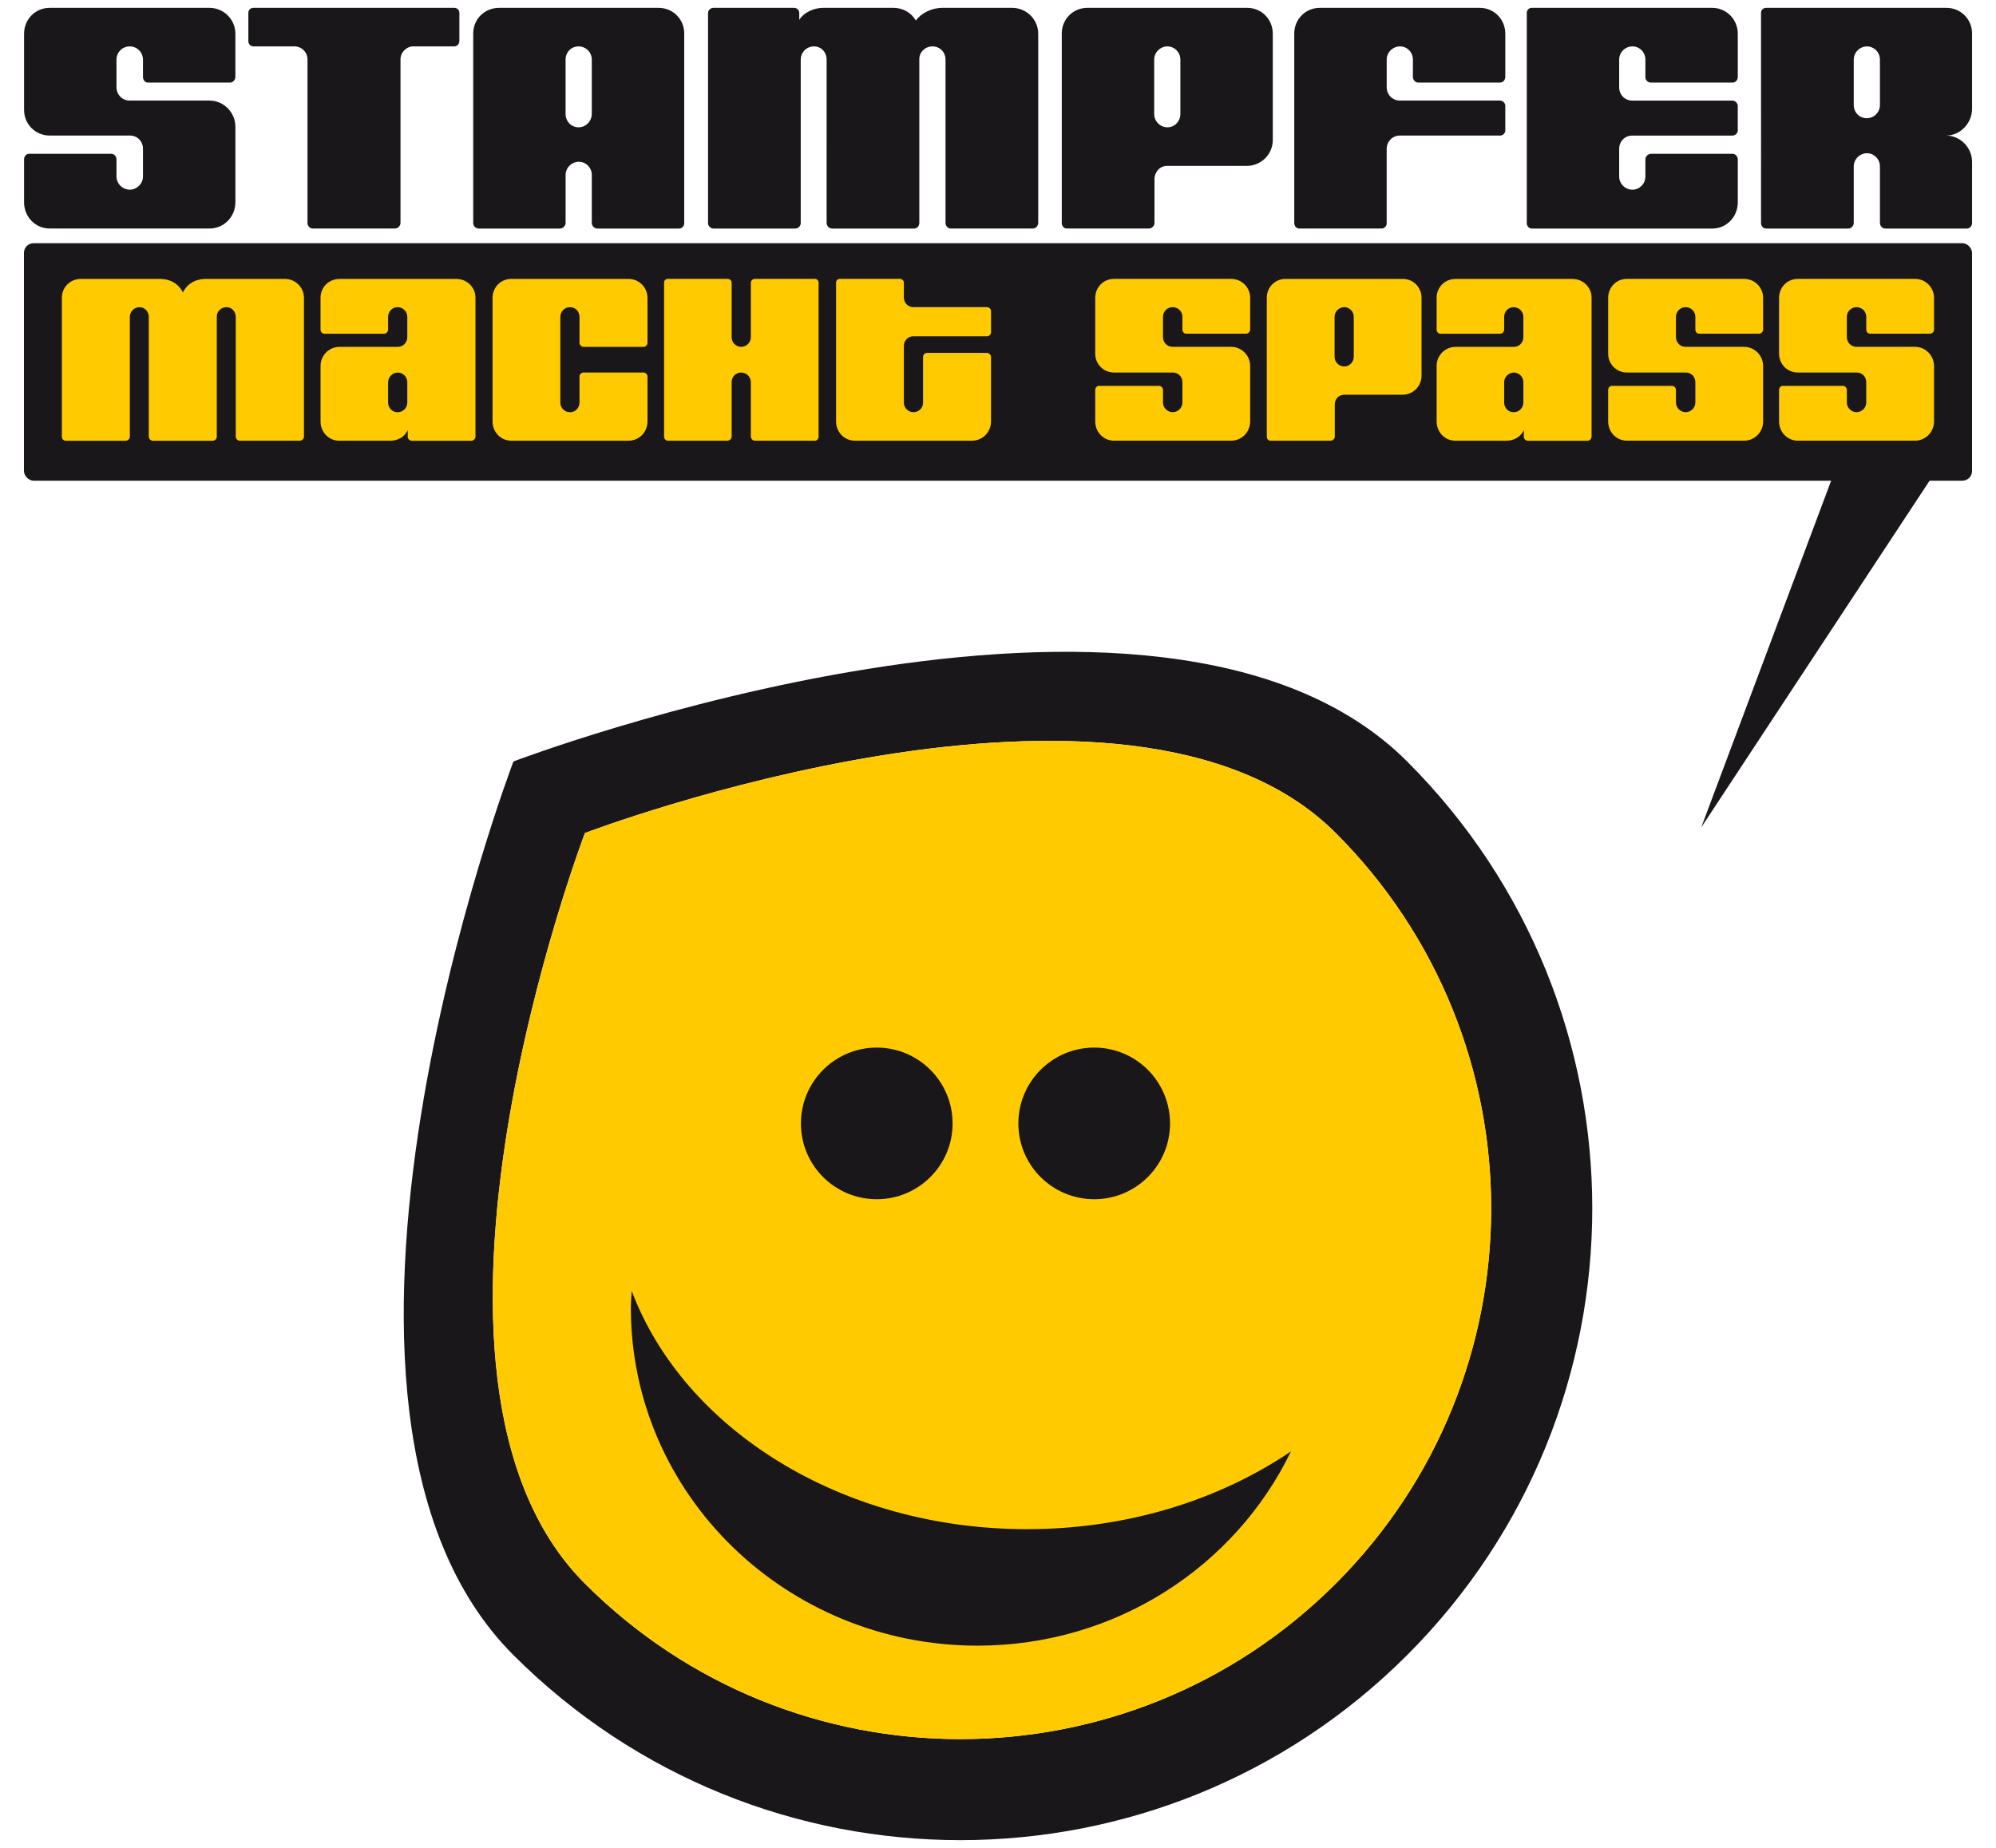 <?xml version="1.0" encoding="UTF-8"?>
<svg id="Ebene_1" xmlns="http://www.w3.org/2000/svg" viewBox="0 0 1000 926">
  <defs>
    <style>
      .cls-1 {
        fill: #ffcb00;
      }

      .cls-2 {
        fill: #1a171b;
      }
    </style>
  </defs>
  <g>
    <g>
      <path class="cls-2" d="M704.98,381.56c-123.62-123.65-447.75,0-447.75,0,0,0-123.66,324.12,0,447.78,123.64,123.63,324.12,123.63,447.75,0,123.67-123.63,123.67-324.12,0-447.78ZM669.2,793.52c-103.88,103.89-272.29,103.89-376.15,0-103.87-103.84,0-376.1,0-376.1,0,0,272.26-103.9,376.12-.03,103.87,103.87,103.87,272.29.02,376.14Z"/>
      <path class="cls-1" d="M669.18,417.38c-103.86-103.87-376.12.03-376.12.03,0,0-103.88,272.26,0,376.1,103.86,103.89,272.27,103.89,376.15,0,103.85-103.84,103.85-272.27-.02-376.14Z"/>
    </g>
    <g>
      <path class="cls-2" d="M477.25,562.96c0,20.97-17.01,37.95-38,37.95s-37.99-16.97-37.99-37.95,17.01-38.03,37.99-38.03,38,17,38,38.03Z"/>
      <path class="cls-2" d="M586.19,562.96c0,20.97-17.02,37.95-37.99,37.95s-38-16.97-38-37.95,17-38.03,38-38.03,37.99,17,37.99,38.03Z"/>
    </g>
    <path class="cls-2" d="M514.56,766.23c50.27,0,96.35-14.65,132.22-38.97-27.77,57.48-87.55,97.35-157.03,97.35-95.92,0-173.69-75.78-173.69-169.29,0-2.86.3-5.62.43-8.46,26.07,69.14,104.9,119.38,198.06,119.38Z"/>
  </g>
  <g>
    <g>
      <path class="cls-2" d="M71.63,38.59v-8.7c0-3.69-2.95-6.64-6.64-6.64s-6.63,2.95-6.63,6.64v13.86c0,3.69,2.95,6.63,6.49,6.63h40.1c7.08,0,12.98,5.9,12.98,13.12v37.89c0,7.23-5.75,13.12-12.98,13.12H24.89c-7.22,0-12.83-5.9-12.83-13.12v-21.53c0-1.47,1.03-2.8,2.51-2.8h41.14c1.48,0,2.65,1.33,2.65,2.8v8.55c0,3.69,3.1,6.63,6.63,6.63s6.64-2.95,6.64-6.63v-13.86c0-3.68-2.8-6.63-6.49-6.63H24.89c-7.22,0-12.83-5.75-12.83-12.83V16.91c0-7.22,5.6-12.98,12.83-12.98h80.06c7.08,0,12.98,5.75,12.98,12.98v21.68c0,1.47-1.33,2.8-2.65,2.8h-41.14c-1.48,0-2.51-1.33-2.51-2.8Z"/>
      <path class="cls-2" d="M156.71,114.52c-1.48,0-2.65-1.33-2.65-2.8V29.74c0-3.54-2.95-6.49-6.49-6.49h-20.64c-1.48,0-2.51-1.33-2.51-2.65V6.44c0-1.33,1.03-2.51,2.51-2.51h100.71c1.48,0,2.51,1.18,2.51,2.51v14.15c0,1.33-1.03,2.65-2.51,2.65h-20.5c-3.54,0-6.49,2.95-6.49,6.49v81.98c0,1.48-1.33,2.8-2.8,2.8h-41.14Z"/>
      <path class="cls-2" d="M340.28,114.52h-40.99c-1.48,0-2.8-1.33-2.8-2.8v-24.03c0-3.69-2.95-6.63-6.49-6.63s-6.63,2.95-6.63,6.63v24.03c0,1.48-1.33,2.8-2.8,2.8h-40.84c-1.48,0-2.65-1.33-2.65-2.8V16.76c0-7.22,5.75-12.83,12.98-12.83h79.91c7.08,0,12.83,5.6,12.83,12.83v95.1c0,1.33-1.03,2.65-2.5,2.65ZM289.85,63.8c3.69,0,6.64-3.1,6.64-6.78v-27.13c0-3.69-2.95-6.64-6.64-6.64s-6.49,2.95-6.49,6.64v27.28c0,3.54,2.8,6.63,6.49,6.63Z"/>
      <path class="cls-2" d="M412.52,3.93h35.09c4.87,0,9,2.51,11.21,6.34,2.8-3.69,7.81-6.34,13.41-6.34h34.8c7.22,0,13.12,5.75,13.12,12.98v94.81c0,1.48-1.32,2.8-2.65,2.8h-41.28c-1.33,0-2.51-1.33-2.51-2.8V29.89c0-3.69-2.8-6.64-6.49-6.64s-6.64,2.8-6.64,6.34v82.13c0,1.48-1.18,2.8-2.5,2.8h-41.29c-1.32,0-2.65-1.33-2.65-2.8V29.89c0-3.69-2.65-6.64-6.34-6.64s-6.63,2.95-6.63,6.64v81.98c0,1.33-1.32,2.65-2.65,2.65h-41.14c-1.32,0-2.65-1.33-2.65-2.65V6.44c0-1.33,1.33-2.51,2.65-2.51h40.4c1.62,0,2.65,1.18,2.65,2.65v3.39c2.21-3.69,7.22-6.05,12.09-6.05Z"/>
      <path class="cls-2" d="M534.46,114.52c-1.47,0-2.51-1.33-2.51-2.8V16.76c0-7.08,5.6-12.83,12.83-12.83h80.06c7.22,0,12.83,5.75,12.83,12.98v53.23c0,7.22-5.9,12.98-12.97,12.98h-39.96c-3.69,0-6.34,3.1-6.34,6.63v21.97c0,1.48-1.32,2.8-2.8,2.8h-41.14ZM591.37,29.89c0-3.69-2.94-6.64-6.49-6.64s-6.63,2.95-6.63,6.64v27.28c0,3.54,2.95,6.63,6.63,6.63s6.49-3.1,6.49-6.63v-27.28Z"/>
      <path class="cls-2" d="M754.15,65.42c0,1.33-1.18,2.51-2.65,2.51h-50.28c-3.54,0-6.49,2.95-6.49,6.63v37.45c0,1.33-1.18,2.51-2.65,2.51h-41.14c-1.47,0-2.51-1.33-2.51-2.8V16.76c0-7.08,5.6-12.83,12.83-12.83h80.07c7.22,0,12.83,5.75,12.83,12.98v21.68c0,1.47-1.18,2.8-2.65,2.8h-40.99c-1.33,0-2.65-1.33-2.65-2.8v-8.7c0-3.69-2.81-6.64-6.49-6.64s-6.64,3.1-6.64,6.64v13.86c0,3.69,2.95,6.63,6.49,6.63h50.28c1.47,0,2.65,1.33,2.65,2.65v12.39Z"/>
      <path class="cls-2" d="M767.42,114.52c-1.47,0-2.5-1.33-2.5-2.65V6.44c0-1.33,1.03-2.51,2.5-2.51h90.39c7.08,0,12.83,5.75,12.83,12.98v21.68c0,1.47-1.18,2.8-2.51,2.8h-40.99c-1.48,0-2.8-1.18-2.8-2.65v-8.84c0-3.69-2.8-6.64-6.49-6.64s-6.64,2.95-6.64,6.64v13.86c0,3.69,2.8,6.63,6.49,6.63h50.28c1.32,0,2.65,1.33,2.65,2.65v12.39c0,1.33-1.33,2.51-2.65,2.51h-50.28c-3.69,0-6.49,2.95-6.49,6.63v13.86c0,3.69,3.1,6.63,6.64,6.63s6.49-2.95,6.49-6.63v-8.55c0-1.47,1.33-2.8,2.8-2.8h40.99c1.33,0,2.51,1.33,2.51,2.8v21.53c0,7.23-5.6,13.12-12.83,13.12h-90.39Z"/>
      <path class="cls-2" d="M941.85,111.72v-28.31c0-3.68-2.95-6.63-6.49-6.63s-6.63,2.95-6.63,6.63v28.31c0,1.48-1.33,2.8-2.66,2.8h-41.28c-1.48,0-2.51-1.33-2.51-2.65V6.44c0-1.33,1.03-2.51,2.51-2.51h90.39c7.07,0,12.83,5.6,12.83,12.83v37.75c0,7.22-5.9,13.42-12.98,13.42,7.08,0,12.98,6.05,12.98,13.12v30.67c0,1.48-1.18,2.8-2.51,2.8h-40.99c-1.48,0-2.65-1.33-2.65-2.8ZM928.73,29.89v22.71c0,3.68,2.8,6.63,6.49,6.63s6.63-2.95,6.63-6.63v-22.71c0-3.69-2.95-6.64-6.49-6.64s-6.63,2.95-6.63,6.64Z"/>
    </g>
    <rect class="cls-2" x="12" y="121.86" width="976" height="119.01" rx="4.84" ry="4.84"/>
    <g>
      <path class="cls-1" d="M40.38,139.75h39.68c5.51,0,9.62,2.7,11.57,6.81,1.95-4.11,6.06-6.81,11.57-6.81h39.46c5.3,0,9.62,4.21,9.62,9.51v69.52c0,1.08-.97,2.05-2.05,2.05h-30.16c-.97,0-1.95-.97-1.95-2.05v-60c0-2.7-2.05-4.86-4.65-4.86s-4.86,2.05-4.86,4.65v60.22c0,1.08-.87,2.05-1.95,2.05h-30.16c-.97,0-1.95-.97-1.95-2.05v-60c0-2.7-2.05-4.86-4.65-4.86s-4.86,2.16-4.86,4.86v60.11c0,.97-.97,1.95-2.05,1.95h-30.05c-1.08,0-1.95-.97-1.95-1.95v-69.73c0-5.19,4.21-9.4,9.4-9.4Z"/>
      <path class="cls-1" d="M206.23,220.83c-1.08,0-1.95-.97-1.95-1.95v-3.35c-1.51,3.35-4.97,5.3-8.65,5.3h-25.73c-5.19,0-9.3-4.33-9.3-9.62v-27.89c0-5.19,4.22-9.51,9.51-9.51h29.19c2.7,0,4.76-2.16,4.76-4.86v-10.16c0-2.7-2.16-4.86-4.86-4.86s-4.76,2.16-4.76,4.86v6.38c0,1.08-.97,2.05-1.95,2.05h-30.06c-.97,0-1.84-.97-1.84-2.05v-16c0-5.3,4.22-9.4,9.51-9.4h58.49c5.3,0,9.62,4.11,9.62,9.4v69.63c0,1.08-.97,2.05-2.05,2.05h-29.95ZM199.2,206.56c2.7,0,4.86-2.16,4.86-4.86v-10.16c0-2.7-2.16-4.86-4.76-4.86s-4.86,2.16-4.86,4.86v10.16c0,2.7,2.05,4.86,4.76,4.86Z"/>
      <path class="cls-1" d="M322.45,186.67c.97,0,1.95.97,1.95,1.95v22.59c0,5.3-4.22,9.62-9.52,9.62h-58.7c-5.3,0-9.41-4.33-9.41-9.62v-61.95c0-5.3,4.11-9.51,9.41-9.51h58.7c5.19,0,9.52,4.21,9.52,9.51v22.6c0,.97-.97,1.95-1.95,1.95h-30.17c-.97,0-1.94-.97-1.94-1.95v-13.08c0-2.7-2.05-4.86-4.76-4.86s-4.86,2.16-4.86,4.86v42.92c0,2.7,2.16,4.86,4.86,4.86s4.76-2.16,4.76-4.86v-13.08c0-.97.97-1.95,1.94-1.95h30.17Z"/>
      <path class="cls-1" d="M376.18,191.53c0-2.7-2.17-4.86-4.87-4.86s-4.76,2.16-4.76,4.86v27.24c0,1.08-.97,2.05-2.05,2.05h-29.95c-1.08,0-1.83-.97-1.83-2.05v-77.19c0-.97.76-1.84,1.83-1.84h29.95c1.08,0,2.05.86,2.05,1.84v27.35c0,2.7,2.06,4.86,4.76,4.86s4.87-2.16,4.87-4.86v-27.35c0-.97.97-1.84,2.05-1.84h30.06c1.08,0,1.83.86,1.83,1.84v77.19c0,1.08-.76,2.05-1.83,2.05h-30.06c-1.08,0-2.05-.97-2.05-2.05v-27.24Z"/>
      <path class="cls-1" d="M494.45,176.83c1.08,0,2.05.97,2.05,2.05v32.32c0,5.3-4.22,9.62-9.51,9.62h-58.71c-5.29,0-9.4-4.33-9.4-9.62v-69.62c0-.97.76-1.84,1.84-1.84h30.17c.97,0,1.94.86,1.94,1.84v7.46c0,2.7,2.06,4.86,4.76,4.86h36.87c1.08,0,2.05.97,2.05,1.95v10.7c0,.97-.97,1.95-2.05,1.95h-36.87c-2.7,0-4.76,2.16-4.76,4.86v28.33c0,2.7,2.17,4.86,4.87,4.86s4.76-2.16,4.76-4.86v-22.81c0-1.08.86-2.05,1.94-2.05h30.06Z"/>
      <path class="cls-1" d="M592.4,165.15v-6.38c0-2.7-2.17-4.86-4.87-4.86s-4.87,2.16-4.87,4.86v10.16c0,2.7,2.17,4.86,4.76,4.86h29.41c5.19,0,9.51,4.33,9.51,9.62v27.78c0,5.3-4.21,9.62-9.51,9.62h-58.71c-5.29,0-9.4-4.33-9.4-9.62v-15.78c0-1.08.76-2.05,1.83-2.05h30.17c1.08,0,1.94.97,1.94,2.05v6.27c0,2.7,2.27,4.86,4.87,4.86s4.87-2.16,4.87-4.86v-10.16c0-2.7-2.06-4.86-4.76-4.86h-29.52c-5.29,0-9.4-4.22-9.4-9.41v-28c0-5.3,4.11-9.51,9.4-9.51h58.71c5.19,0,9.51,4.21,9.51,9.51v15.89c0,1.08-.97,2.05-1.94,2.05h-30.17c-1.08,0-1.84-.97-1.84-2.05Z"/>
      <path class="cls-1" d="M636.51,220.83c-1.08,0-1.84-.97-1.84-2.05v-69.63c0-5.19,4.11-9.4,9.4-9.4h58.71c5.3,0,9.41,4.21,9.41,9.51v39.03c0,5.3-4.33,9.51-9.52,9.51h-29.3c-2.7,0-4.64,2.27-4.64,4.86v16.11c0,1.08-.97,2.05-2.06,2.05h-30.16ZM678.24,158.77c0-2.7-2.16-4.86-4.76-4.86s-4.86,2.16-4.86,4.86v20c0,2.6,2.16,4.86,4.86,4.86s4.76-2.27,4.76-4.86v-20Z"/>
      <path class="cls-1" d="M765.38,220.83c-1.08,0-1.94-.97-1.94-1.95v-3.35c-1.52,3.35-4.98,5.3-8.65,5.3h-25.73c-5.19,0-9.3-4.33-9.3-9.62v-27.89c0-5.19,4.21-9.51,9.51-9.51h29.19c2.7,0,4.76-2.16,4.76-4.86v-10.16c0-2.7-2.17-4.86-4.87-4.86s-4.76,2.16-4.76,4.86v6.38c0,1.08-.97,2.05-1.94,2.05h-30.06c-.97,0-1.83-.97-1.83-2.05v-16c0-5.3,4.21-9.4,9.51-9.4h58.49c5.29,0,9.62,4.11,9.62,9.4v69.63c0,1.08-.97,2.05-2.05,2.05h-29.95ZM758.35,206.56c2.7,0,4.87-2.16,4.87-4.86v-10.16c0-2.7-2.17-4.86-4.76-4.86s-4.87,2.16-4.87,4.86v10.16c0,2.7,2.06,4.86,4.76,4.86Z"/>
      <path class="cls-1" d="M849.38,165.15v-6.38c0-2.7-2.16-4.86-4.87-4.86s-4.86,2.16-4.86,4.86v10.16c0,2.7,2.16,4.86,4.75,4.86h29.41c5.19,0,9.52,4.33,9.52,9.62v27.78c0,5.3-4.22,9.62-9.52,9.62h-58.71c-5.29,0-9.4-4.33-9.4-9.62v-15.78c0-1.08.76-2.05,1.84-2.05h30.16c1.08,0,1.95.97,1.95,2.05v6.27c0,2.7,2.27,4.86,4.86,4.86s4.87-2.16,4.87-4.86v-10.16c0-2.7-2.05-4.86-4.76-4.86h-29.52c-5.29,0-9.4-4.22-9.4-9.41v-28c0-5.3,4.11-9.51,9.4-9.51h58.71c5.19,0,9.52,4.21,9.52,9.51v15.89c0,1.08-.97,2.05-1.95,2.05h-30.16c-1.08,0-1.84-.97-1.84-2.05Z"/>
      <path class="cls-1" d="M935,165.15v-6.38c0-2.7-2.16-4.86-4.86-4.86s-4.87,2.16-4.87,4.86v10.16c0,2.7,2.17,4.86,4.76,4.86h29.41c5.19,0,9.51,4.33,9.51,9.62v27.78c0,5.3-4.22,9.62-9.51,9.62h-58.71c-5.3,0-9.41-4.33-9.41-9.62v-15.78c0-1.08.76-2.05,1.84-2.05h30.17c1.08,0,1.94.97,1.94,2.05v6.27c0,2.7,2.27,4.86,4.87,4.86s4.86-2.16,4.86-4.86v-10.16c0-2.7-2.05-4.86-4.75-4.86h-29.52c-5.3,0-9.41-4.22-9.41-9.41v-28c0-5.3,4.11-9.51,9.41-9.51h58.71c5.19,0,9.51,4.21,9.51,9.51v15.89c0,1.08-.97,2.05-1.94,2.05h-30.16c-1.08,0-1.84-.97-1.84-2.05Z"/>
    </g>
  </g>
  <polygon class="cls-2" points="968.95 237.49 852.32 414.6 920.48 232.66 968.95 237.49"/>
</svg>